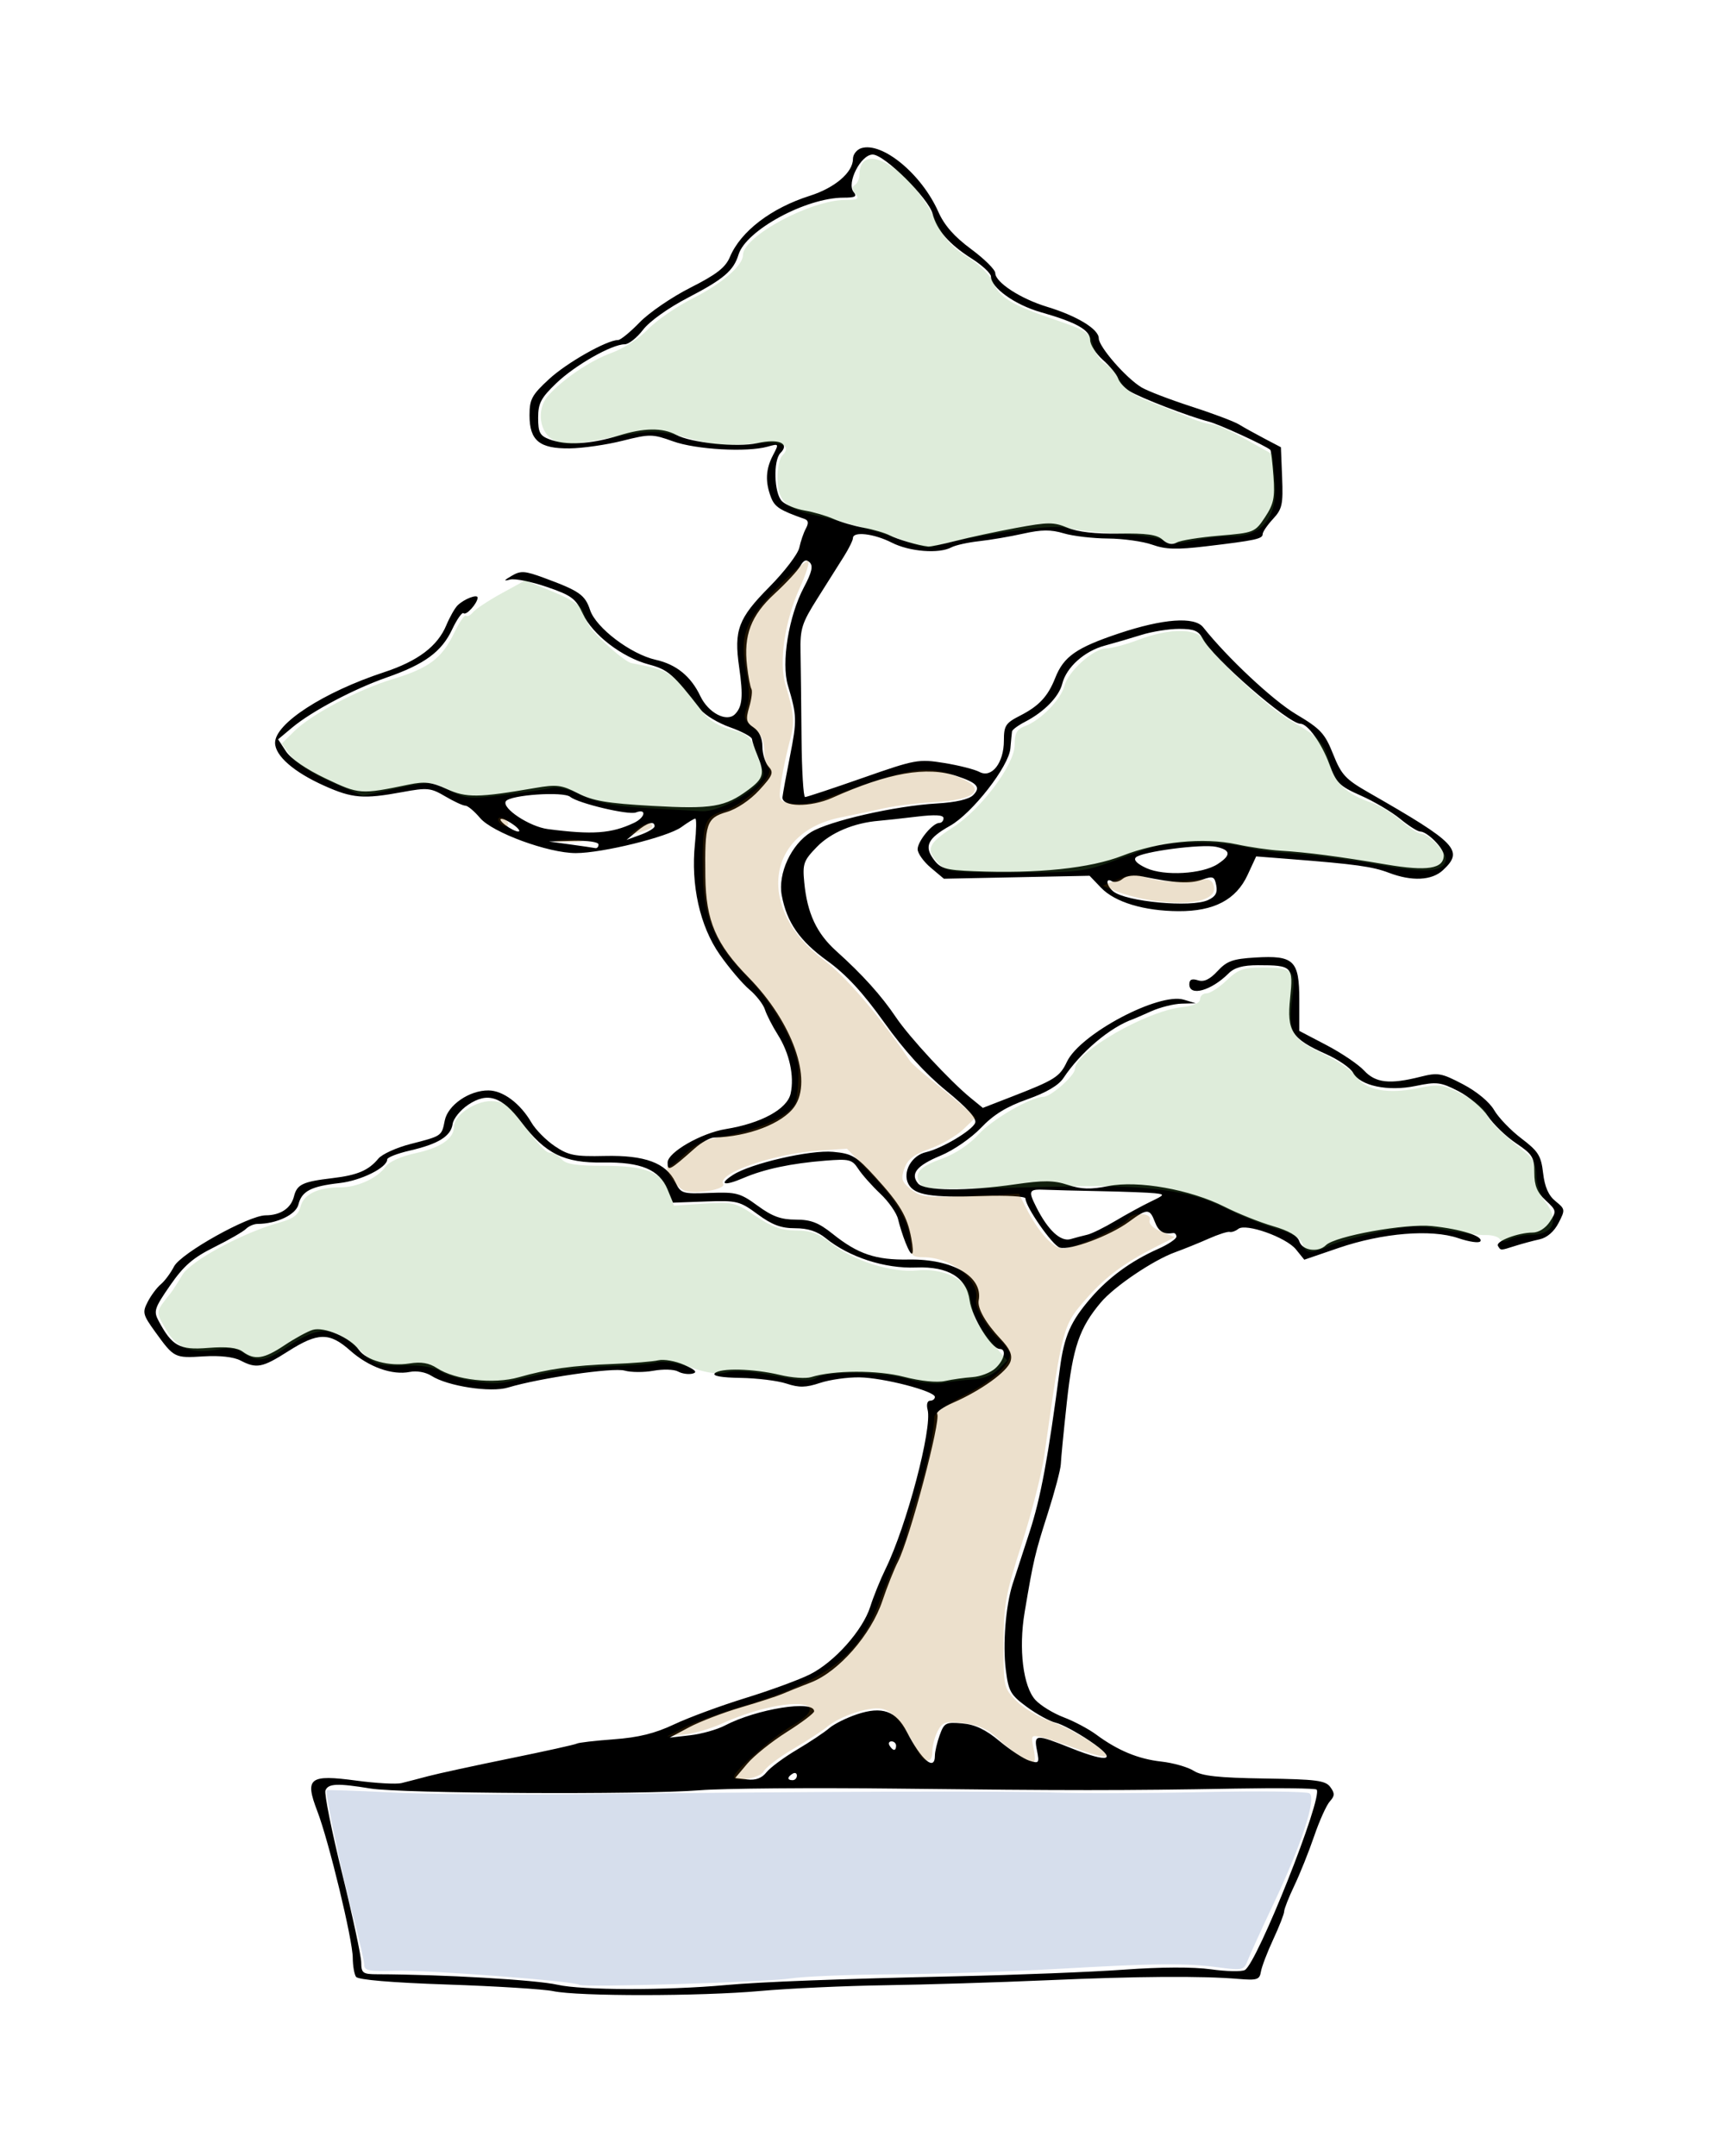 <?xml version="1.0" encoding="UTF-8" standalone="no"?>
<!-- Created with Inkscape (http://www.inkscape.org/) -->
<svg
   xmlns:dc="http://purl.org/dc/elements/1.1/"
   xmlns:cc="http://web.resource.org/cc/"
   xmlns:rdf="http://www.w3.org/1999/02/22-rdf-syntax-ns#"
   xmlns:svg="http://www.w3.org/2000/svg"
   xmlns="http://www.w3.org/2000/svg"
   xmlns:sodipodi="http://sodipodi.sourceforge.net/DTD/sodipodi-0.dtd"
   xmlns:inkscape="http://www.inkscape.org/namespaces/inkscape"
   width="400"
   height="500"
   id="svg7294"
   sodipodi:version="0.32"
   inkscape:version="0.44"
   version="1.0"
   sodipodi:docbase="/home/simon/svg"
   sodipodi:docname="Bonsai locker aufrechte Form.svg">
  <defs
     id="defs7296" />
  <sodipodi:namedview
     id="base"
     pagecolor="#ffffff"
     bordercolor="#666666"
     borderopacity="1.0"
     inkscape:pageopacity="0.0"
     inkscape:pageshadow="2"
     inkscape:zoom="1"
     inkscape:cx="259.40843"
     inkscape:cy="248.34206"
     inkscape:document-units="px"
     inkscape:current-layer="layer1"
     height="500px"
     width="400px"
     inkscape:window-width="1016"
     inkscape:window-height="709"
     inkscape:window-x="0"
     inkscape:window-y="0" />
  <g
     inkscape:label="Ebene 1"
     inkscape:groupmode="layer"
     id="layer1">
    <path
       style="fill:black"
       d="M 128.286,461.772 C 126.086,461.309 115.061,460.618 103.786,460.236 C 90.747,459.794 83.018,459.142 82.551,458.443 C 82.147,457.838 81.809,455.864 81.801,454.056 C 81.781,449.858 76.258,427.001 73.573,420.01 C 70.62,412.32 71.708,411.472 82.635,412.943 C 87.18,413.555 91.886,413.814 93.093,413.519 C 94.299,413.224 97.086,412.502 99.286,411.915 C 101.486,411.328 109.993,409.48 118.19,407.809 C 126.387,406.138 133.395,404.586 133.762,404.359 C 134.129,404.132 137.981,403.685 142.323,403.365 C 148.07,402.943 151.879,402 156.329,399.897 C 159.691,398.309 167.131,395.561 172.864,393.792 C 178.596,392.023 185.317,389.557 187.8,388.313 C 193.51,385.45 200.078,378.074 201.811,372.578 C 202.546,370.249 204.137,366.319 205.349,363.844 C 210.229,353.871 216.216,331.205 215.098,326.93 C 214.785,325.735 215.029,324.844 215.669,324.844 C 216.283,324.844 216.786,324.449 216.786,323.967 C 216.786,322.607 204.865,319.512 199.286,319.423 C 196.536,319.38 192.429,319.96 190.161,320.713 C 186.843,321.814 185.317,321.844 182.364,320.87 C 180.345,320.203 175.564,319.61 171.739,319.551 C 167.302,319.482 165.133,319.097 165.745,318.485 C 167.033,317.197 174.719,317.388 180.861,318.862 C 183.607,319.521 186.85,319.75 188.069,319.372 C 193.354,317.732 203.452,317.703 209.654,319.31 C 213.449,320.293 217.253,320.68 219.109,320.273 C 220.817,319.898 223.694,319.491 225.502,319.37 C 227.311,319.249 229.689,318.336 230.788,317.342 C 232.869,315.458 233.479,312.844 231.837,312.844 C 229.922,312.844 225.377,305.525 224.839,301.576 C 224.114,296.251 219.89,293.659 212.416,293.951 C 205.154,294.236 196.895,291.551 191.459,287.138 C 189.496,285.545 187.327,284.844 184.359,284.844 C 181.113,284.844 179.029,284.065 175.686,281.604 C 171.517,278.534 170.885,278.378 163.671,278.637 L 156.056,278.911 L 154.78,275.83 C 152.874,271.23 148.624,269.457 139.837,269.6 C 130.832,269.746 126.46,267.587 120.904,260.254 C 116.368,254.267 113.06,253.186 108.55,256.218 C 106.755,257.425 105.14,259.421 104.963,260.653 C 104.552,263.502 101.661,265.301 95.036,266.831 C 92.148,267.498 89.786,268.418 89.786,268.875 C 89.786,270.784 83.737,273.794 78.758,274.363 C 72.094,275.125 69.978,276.23 69.194,279.354 C 68.604,281.705 64.138,283.822 59.736,283.838 C 58.883,283.841 57.67,284.36 57.04,284.99 C 56.409,285.62 53.09,287.533 49.664,289.24 C 44.725,291.701 42.608,293.538 39.448,298.108 C 35.793,303.394 35.572,304.076 36.784,306.341 C 39.918,312.197 41.629,313.13 48.258,312.598 C 52.567,312.252 54.984,312.515 56.294,313.474 C 59.064,315.499 61.201,315.168 65.986,311.97 C 68.351,310.389 71.287,308.787 72.51,308.41 C 75.143,307.6 81.237,310.223 83.186,313.006 C 84.947,315.519 90.236,316.955 94.953,316.201 C 97.654,315.769 99.5,316.082 101.33,317.281 C 105.578,320.064 114.479,321.06 120.286,319.403 C 127.046,317.473 132.769,316.669 142.286,316.314 C 146.686,316.149 151.35,315.767 152.652,315.464 C 153.953,315.162 156.653,315.641 158.652,316.529 C 161.268,317.693 161.804,318.262 160.567,318.562 C 159.622,318.791 158.113,318.567 157.215,318.064 C 156.316,317.561 153.765,317.482 151.546,317.888 C 149.327,318.293 146.303,318.279 144.825,317.855 C 142.182,317.097 125.11,319.583 117.787,321.791 C 113.76,323.006 103.763,321.471 100.034,319.065 C 98.722,318.218 96.634,317.842 95.034,318.164 C 90.959,318.984 85.499,317.03 81.216,313.219 C 76.411,308.944 73.734,308.972 66.832,313.369 C 60.82,317.199 59.485,317.457 55.75,315.508 C 54.177,314.687 50.951,314.327 47.25,314.558 C 40.479,314.982 40.366,314.925 36.049,308.958 C 33.099,304.881 32.973,304.382 34.265,301.885 C 35.029,300.407 36.388,298.589 37.286,297.844 C 38.183,297.099 39.561,295.245 40.348,293.723 C 41.949,290.627 57.644,281.859 61.601,281.849 C 65.025,281.841 67.477,280.208 68.162,277.481 C 68.87,274.659 70.157,274.048 77.134,273.219 C 82.889,272.536 85.471,271.433 87.744,268.689 C 88.592,267.666 91.931,266.147 95.165,265.315 C 102.518,263.423 102.404,263.5 103.131,259.865 C 103.851,256.267 108.841,252.836 113.286,252.884 C 116.672,252.92 120.639,255.894 123.236,260.344 C 124.199,261.994 126.63,264.45 128.637,265.802 C 131.836,267.958 133.272,268.239 140.286,268.08 C 149.543,267.87 154.47,269.697 156.593,274.128 C 157.872,276.797 158.183,276.895 164.605,276.654 C 170.745,276.424 171.642,276.664 175.686,279.624 C 179.075,282.104 181.104,282.844 184.517,282.844 C 188.04,282.844 189.805,283.528 193.117,286.177 C 198.953,290.843 203.073,292.232 210.69,292.1 C 220.905,291.923 227.998,296.062 226.941,301.583 C 226.597,303.377 228.589,306.882 232.005,310.494 C 234.178,312.791 234.804,314.211 234.318,315.742 C 233.573,318.091 227.45,322.497 221.063,325.282 C 218.74,326.295 217.055,327.471 217.319,327.897 C 218.235,329.38 210.95,356.864 208.243,362.137 C 207.337,363.901 205.706,367.999 204.618,371.244 C 201.977,379.121 194.478,387.681 188.028,390.183 C 185.42,391.195 182.386,392.414 181.286,392.893 C 180.186,393.371 175.911,394.756 171.786,395.971 C 167.661,397.185 162.261,399.259 159.786,400.579 L 155.286,402.98 L 160.053,402.429 C 162.675,402.125 166.275,401.115 168.053,400.184 C 175.474,396.298 188.786,394.17 188.786,396.871 C 188.786,397.307 185.934,399.466 182.448,401.667 C 178.962,403.869 174.842,407.172 173.292,409.007 L 170.474,412.344 L 173.312,412.678 C 175.236,412.904 176.656,412.372 177.718,411.026 C 178.58,409.934 181.761,407.572 184.786,405.778 C 187.811,403.984 191.186,401.734 192.286,400.779 C 193.386,399.824 196.286,398.376 198.73,397.563 C 204.539,395.629 207.779,396.767 210.271,401.617 C 213.65,408.191 216.786,410.861 216.786,407.165 C 216.786,406.241 217.288,404.097 217.902,402.399 C 218.94,399.53 219.308,399.339 223.152,399.68 C 226.127,399.944 228.549,401.098 231.794,403.801 C 234.274,405.866 237.378,407.897 238.692,408.314 C 240.936,409.026 241.043,408.882 240.459,405.958 C 239.697,402.15 240.135,402.12 248.373,405.416 C 257.362,409.012 259.346,408.225 252.663,403.714 C 249.706,401.718 246.161,399.824 244.786,399.506 C 243.411,399.188 240.404,397.542 238.103,395.849 C 234.312,393.058 233.855,392.25 233.226,387.214 C 232.491,381.333 233.21,372.336 234.814,367.344 C 235.344,365.694 237.102,360.294 238.721,355.344 C 241.324,347.383 243.043,338.121 245.774,317.344 C 246.757,309.859 248.231,306.494 252.903,301.067 C 257.054,296.246 262.274,292.43 268.536,289.642 C 270.873,288.602 272.786,287.321 272.786,286.797 C 272.786,286.273 272.448,285.897 272.036,285.962 C 269.812,286.313 268.64,285.591 267.786,283.344 C 266.602,280.232 266.004,280.232 261.783,283.346 C 257.378,286.595 248.058,290.065 245.723,289.324 C 244.005,288.779 237.786,279.851 237.786,277.93 C 237.786,277.444 233.398,277.193 228.036,277.373 C 215.87,277.782 212.03,277.169 210.656,274.601 C 209.196,271.874 211.335,267.978 214.719,267.199 C 218.418,266.346 225.453,262.153 226.126,260.4 C 226.514,259.39 224.312,256.951 219.359,252.904 C 214.492,248.927 209.66,243.603 205.021,237.105 C 200.044,230.134 196.232,226.011 191.82,222.824 C 185.418,218.201 182.457,213.938 181.277,207.65 C 180.332,202.611 183.469,195.821 188.052,192.988 C 192.259,190.388 207.57,186.894 217.205,186.335 C 221.647,186.078 224.675,185.383 225.662,184.396 C 227.491,182.567 226.638,181.569 221.887,179.98 C 214.883,177.639 206.072,179.177 192.967,185.028 C 187.911,187.285 181.197,187.178 181.446,184.844 C 181.534,184.019 182.317,179.744 183.187,175.344 C 184.826,167.047 184.794,165.942 182.715,159.001 C 181.116,153.666 182.878,142.85 186.433,136.162 C 188.233,132.777 188.591,131.252 187.774,130.445 C 186.962,129.641 186.367,129.866 185.571,131.277 C 184.971,132.341 182.299,135.221 179.631,137.678 C 174.135,142.741 172.389,147.315 173.228,154.45 C 173.522,156.951 173.98,159.349 174.245,159.779 C 174.511,160.208 174.283,162.086 173.739,163.951 C 172.886,166.877 173.027,167.533 174.768,168.716 C 176.051,169.588 176.786,171.199 176.786,173.137 C 176.786,174.814 177.427,176.897 178.212,177.765 C 179.466,179.154 179.207,179.814 176.061,183.244 C 173.946,185.549 170.85,187.626 168.488,188.324 C 163.804,189.707 163.392,190.962 163.558,203.344 C 163.695,213.575 166.008,218.957 173.59,226.684 C 183.768,237.056 188.531,250.479 184.22,256.635 C 181.482,260.544 173.461,263.631 165.587,263.806 C 164.653,263.827 162.628,264.962 161.087,266.328 C 155.263,271.493 154.77,271.75 154.807,269.594 C 154.848,267.226 162.616,262.767 168.316,261.839 C 176.527,260.502 182.548,257.205 183.337,253.611 C 184.226,249.562 183.069,244.253 180.362,239.963 C 179.106,237.973 177.763,235.351 177.378,234.138 C 176.994,232.924 175.368,230.829 173.767,229.481 C 172.165,228.133 169.076,224.492 166.902,221.389 C 162.296,214.813 160.149,205.211 161.148,195.653 C 161.482,192.458 161.519,189.844 161.23,189.844 C 160.941,189.844 159.485,190.731 157.995,191.816 C 154.857,194.1 139.652,197.844 133.515,197.844 C 127.134,197.844 114.163,193.081 111.31,189.69 C 109.993,188.125 108.462,186.844 107.907,186.844 C 107.353,186.844 105.256,185.874 103.247,184.689 C 99.877,182.7 99.11,182.623 93.325,183.689 C 84.258,185.359 81.713,185.152 75.157,182.208 C 68.103,179.042 63.786,175.265 63.786,172.26 C 63.786,167.793 75.035,160.51 89.069,155.891 C 96.907,153.312 101.457,149.875 103.496,144.995 C 104.287,143.101 105.463,141.03 106.11,140.392 C 107.625,138.897 110.795,137.691 110.754,138.625 C 110.695,139.953 108.094,142.819 107.494,142.218 C 107.167,141.892 105.973,143.586 104.84,145.984 C 102.4,151.15 98.458,154.046 89.717,157.098 C 82.045,159.777 72.291,164.941 67.761,168.723 L 64.486,171.457 L 66.32,174.256 C 67.434,175.955 71.062,178.435 75.558,180.569 C 83.327,184.257 83.58,184.275 94.785,181.953 C 98.49,181.186 100.048,181.369 103.608,182.991 C 108.123,185.047 110.917,185.015 124.001,182.755 C 129.079,181.879 130.196,182.014 134.001,183.966 C 137.439,185.73 140.839,186.309 151.204,186.894 C 165.121,187.679 168.118,187.177 173.536,183.155 C 177.083,180.521 177.376,179.399 175.62,175.159 C 174.978,173.611 174.416,171.915 174.37,171.391 C 174.323,170.867 172.036,169.64 169.286,168.663 C 166.536,167.686 163.493,165.865 162.524,164.615 C 156.077,156.304 154.919,155.294 150.474,154.105 C 144.218,152.432 137.413,147.21 135.148,142.344 C 133.494,138.792 132.558,138.094 126.786,136.112 C 123.211,134.885 119.386,134.116 118.286,134.404 C 116.699,134.819 116.777,134.639 118.665,133.531 C 120.749,132.308 121.682,132.369 126.165,134.021 C 134.345,137.034 135.668,137.957 136.825,141.461 C 138.191,145.601 146.256,151.713 152.077,153.02 C 156.833,154.089 160.222,156.853 162.399,161.44 C 164.246,165.333 168.497,167.561 170.416,165.642 C 172.153,163.905 172.371,161.468 171.395,154.698 C 170.161,146.135 171.194,143.394 178.399,136.118 C 181.916,132.566 185.044,128.464 185.35,127.002 C 185.656,125.54 186.34,123.546 186.869,122.571 C 187.548,121.321 187.456,120.667 186.558,120.351 C 180.805,118.327 179.63,117.565 178.768,115.297 C 177.409,111.722 177.548,108.823 179.235,105.589 C 180.659,102.86 180.647,102.841 177.979,103.589 C 173.206,104.927 161.392,104.263 156.1,102.36 C 151.279,100.626 150.709,100.62 144.299,102.23 C 140.595,103.161 135.113,103.951 132.119,103.987 C 125.09,104.071 122.786,102.177 122.786,96.316 C 122.786,92.591 123.318,91.608 127.341,87.899 C 131.462,84.101 140.695,78.878 143.333,78.854 C 143.909,78.848 146.159,77.004 148.333,74.754 C 150.507,72.505 155.805,68.884 160.106,66.708 C 166.212,63.618 168.223,62.048 169.278,59.547 C 171.768,53.644 178.832,48.247 187.786,45.406 C 193.598,43.561 197.786,39.981 197.786,36.855 C 197.786,35.823 198.653,34.703 199.712,34.367 C 204.576,32.823 213.715,40.374 217.592,49.139 C 218.971,52.257 221.288,54.89 225.181,57.767 C 228.264,60.044 230.786,62.545 230.786,63.324 C 230.786,65.47 236.619,69.274 242.786,71.149 C 249.741,73.263 254.786,76.336 254.786,78.458 C 254.786,80.431 261.16,87.737 264.734,89.859 C 266.137,90.693 271.336,92.684 276.286,94.285 C 281.236,95.885 286.186,97.748 287.286,98.425 C 288.386,99.101 291.026,100.569 293.154,101.686 L 297.022,103.718 L 297.304,110.743 C 297.555,116.985 297.319,118.055 295.186,120.357 C 293.866,121.781 292.786,123.365 292.786,123.876 C 292.786,124.973 291.122,125.331 279.689,126.691 C 272.851,127.504 270.293,127.429 267.189,126.323 C 265.042,125.558 260.413,124.912 256.902,124.888 C 253.391,124.864 248.777,124.322 246.65,123.685 C 243.68,122.795 241.508,122.812 237.292,123.755 C 234.272,124.431 229.666,125.219 227.056,125.506 C 224.446,125.793 221.548,126.436 220.614,126.936 C 217.728,128.48 210.896,127.941 206.786,125.844 C 202.694,123.756 197.786,123.173 197.786,124.774 C 197.786,125.286 196.848,127.199 195.701,129.024 C 194.555,130.85 191.793,135.232 189.564,138.762 C 185.909,144.551 185.523,145.775 185.629,151.262 C 185.694,154.607 185.798,163.531 185.86,171.094 C 185.922,178.656 186.293,184.844 186.684,184.844 C 187.074,184.844 193.102,182.843 200.078,180.397 C 212.275,176.122 212.998,175.989 218.926,176.944 C 222.316,177.49 226.004,178.426 227.121,179.023 C 229.963,180.544 232.786,176.922 232.786,171.753 C 232.786,168.29 233.178,167.684 236.536,165.971 C 240.941,163.722 242.993,161.516 244.701,157.193 C 246.652,152.256 249.593,150.202 259.433,146.907 C 269.696,143.47 276.987,142.935 278.996,145.471 C 284.597,152.538 295.151,162.421 300.504,165.611 C 306.235,169.027 307.21,170.075 309.129,174.89 C 311.047,179.701 311.992,180.719 317.428,183.831 C 337.866,195.535 339.496,197.241 334.597,201.805 C 332.008,204.217 327.387,204.439 322.056,202.406 C 318.283,200.968 314.26,200.408 299.286,199.238 L 291.286,198.612 L 289.286,202.929 C 286.627,208.666 281.494,211.356 273.286,211.312 C 265.256,211.269 258.532,209.232 255.307,205.866 L 252.657,203.1 L 235.765,203.444 L 218.873,203.788 L 215.829,201.227 C 214.155,199.819 212.786,197.891 212.786,196.943 C 212.786,195.068 216.276,190.844 217.825,190.844 C 218.353,190.844 218.786,190.35 218.786,189.746 C 218.786,188.985 216.863,188.878 212.536,189.397 C 209.098,189.81 205.161,190.24 203.786,190.353 C 198.01,190.831 192.64,193.093 189.426,196.403 C 186.338,199.582 186.077,200.312 186.492,204.618 C 187.186,211.825 189.347,216.455 193.946,220.586 C 199.991,226.017 204.358,230.865 207.754,235.915 C 210.866,240.543 220.272,250.699 225.095,254.639 L 227.904,256.934 L 234.595,254.336 C 244.641,250.436 245.742,249.739 247.414,246.215 C 250.465,239.784 268.727,230.098 274.517,231.839 L 277.286,232.672 L 274.004,232.758 C 272.198,232.805 269.048,233.591 267.004,234.503 C 264.959,235.416 263.061,236.241 262.786,236.337 C 257.434,238.201 250.583,243.99 246.585,250.023 C 245.466,251.712 242.6,253.396 238.205,254.947 C 233.4,256.644 230.391,258.497 227.478,261.553 C 225.217,263.925 221.1,266.766 218.151,267.988 C 212.569,270.302 211.018,272.214 212.891,274.471 C 214.329,276.203 224.14,276.284 235.399,274.656 C 242.038,273.696 244.39,273.723 247.649,274.799 C 250.748,275.821 252.908,275.884 256.984,275.068 C 263.876,273.688 276.026,275.852 283.977,279.874 C 287.107,281.458 292.148,283.475 295.178,284.355 C 298.869,285.428 300.89,286.598 301.304,287.9 C 301.977,290.023 305.681,290.548 307.456,288.773 C 309.566,286.663 325.982,283.698 332.026,284.336 C 338.769,285.047 343.997,286.693 343.267,287.874 C 342.983,288.334 340.679,288.005 338.149,287.142 C 331.865,285.001 320.569,285.93 310.365,289.426 L 302.444,292.14 L 300.503,289.742 C 298.234,286.938 288.868,283.612 287.141,284.997 C 286.511,285.501 285.611,285.815 285.141,285.693 C 284.671,285.572 282.486,286.273 280.286,287.252 C 278.086,288.231 274.585,289.649 272.506,290.404 C 267.378,292.266 258.384,298.344 255.254,302.064 C 250.303,307.948 248.773,312.431 247.39,325.115 C 246.657,331.841 246.026,338.328 245.988,339.532 C 245.95,340.735 244.581,345.91 242.945,351.032 C 239.968,360.35 239.654,361.691 237.6,373.871 C 236.162,382.398 237.241,391.157 240.112,394.257 C 241.307,395.548 244.251,397.351 246.654,398.263 C 249.056,399.176 252.431,400.965 254.154,402.241 C 259.175,405.958 263.927,407.932 269.286,408.527 C 272.036,408.832 275.411,409.794 276.786,410.663 C 278.707,411.878 282.517,412.294 293.235,412.457 C 305.266,412.64 307.363,412.912 308.477,414.437 C 309.542,415.893 309.521,416.48 308.358,417.774 C 307.581,418.637 305.945,422.269 304.723,425.844 C 303.501,429.419 301.44,434.566 300.143,437.281 C 298.847,439.996 297.781,442.696 297.776,443.281 C 297.771,443.866 296.631,446.782 295.244,449.762 C 293.857,452.742 292.57,456.117 292.384,457.262 C 292.085,459.109 291.497,459.298 287.166,458.934 C 278.614,458.215 263.872,458.318 242.786,459.244 C 231.511,459.738 214.636,460.258 205.286,460.398 C 195.936,460.539 182.886,461.139 176.286,461.733 C 162.413,462.981 134.137,463.004 128.286,461.772 z M 168.286,460.359 C 176.487,459.612 194.729,458.917 221.786,458.323 C 235.811,458.015 253.361,457.319 260.786,456.776 C 269.148,456.165 276.76,456.138 280.786,456.704 C 284.361,457.206 287.901,457.283 288.654,456.874 C 291.515,455.322 306.9,416.625 305.295,415.019 C 304.994,414.719 296.544,414.618 286.517,414.795 C 260.255,415.26 247.633,415.26 207.786,414.798 C 188.261,414.572 167.786,414.744 162.286,415.18 C 148.953,416.238 93.032,415.943 85.921,414.778 C 78.211,413.516 76.09,413.608 75.466,415.235 C 75.172,416.001 76.912,424.663 79.333,434.485 C 81.754,444.307 83.746,453.581 83.76,455.094 C 83.783,457.599 84.12,457.845 87.536,457.854 C 102.657,457.893 124.291,459.155 129.286,460.288 C 134.986,461.581 154.479,461.617 168.286,460.359 z M 184.786,411.785 C 184.786,411.202 184.336,411.004 183.786,411.344 C 182.504,412.136 182.504,412.844 183.786,412.844 C 184.336,412.844 184.786,412.367 184.786,411.785 z M 207.786,404.844 C 207.786,404.294 207.309,403.844 206.727,403.844 C 206.144,403.844 205.946,404.294 206.286,404.844 C 207.078,406.125 207.786,406.125 207.786,404.844 z M 252.131,286.343 C 253.146,286.111 256.071,284.673 258.631,283.147 C 261.191,281.621 264.861,279.614 266.786,278.689 C 270.119,277.086 270.167,276.992 267.786,276.727 C 266.411,276.574 260.786,276.359 255.286,276.249 C 249.786,276.139 243.986,275.989 242.399,275.917 C 238.538,275.74 238.356,276.099 240.329,280.001 C 243.017,285.317 245.956,288.042 248.264,287.361 C 249.376,287.033 251.116,286.575 252.131,286.343 z M 280.083,208.754 C 281.857,207.946 282.359,207.065 282.03,205.341 C 281.629,203.243 281.302,203.116 278.67,204.034 C 275.905,204.998 272.407,204.806 265.027,203.286 C 263.009,202.87 261.216,203.072 260.32,203.815 C 259.524,204.476 258.404,204.726 257.83,204.371 C 256.306,203.429 256.551,205.404 258.119,206.706 C 261.022,209.115 276.187,210.529 280.083,208.754 z M 260.286,198.442 C 268.635,195.18 279.057,194.146 286.786,195.814 C 289.811,196.467 294.311,197.123 296.786,197.273 C 302.986,197.649 310.646,198.646 321.42,200.482 C 330.96,202.107 334.786,201.497 334.786,198.348 C 334.786,196.714 330.946,192.844 329.325,192.844 C 328.729,192.844 326.635,191.519 324.671,189.901 C 322.707,188.282 318.611,185.857 315.568,184.511 C 310.589,182.309 309.856,181.578 308.244,177.204 C 306.453,172.345 303.23,167.844 301.542,167.844 C 298.741,167.844 281.136,152.508 278.87,148.094 C 277.944,146.29 276.865,145.844 273.429,145.844 C 271.071,145.844 267.149,146.468 264.714,147.23 C 262.278,147.993 258.435,149.117 256.173,149.729 C 251.432,151.012 247.28,154.74 246.316,158.581 C 245.564,161.577 242.122,165.101 237.732,167.372 C 236.111,168.21 234.736,169.221 234.676,169.619 C 234.616,170.018 234.444,171.792 234.295,173.561 C 233.943,177.73 225.468,188.601 220.306,191.506 C 215.134,194.416 214.242,196.232 216.487,199.283 C 218.072,201.436 219.177,201.763 225.786,202.035 C 240.59,202.645 252.776,201.376 260.286,198.442 z M 282.363,200.385 C 285.527,198.312 285.425,197.143 282.016,196.394 C 278.7,195.666 264.723,197.506 263.382,198.847 C 262.788,199.442 263.708,200.368 265.861,201.341 C 270.016,203.218 278.817,202.708 282.363,200.385 z M 138.786,195.844 C 138.786,195.275 136.307,194.912 133.036,195.001 L 127.286,195.158 L 132.286,195.844 C 135.036,196.221 137.623,196.6 138.036,196.687 C 138.448,196.773 138.786,196.394 138.786,195.844 z M 151.786,191.625 C 151.786,190.282 150.101,190.765 147.647,192.812 L 145.286,194.781 L 148.536,193.593 C 150.323,192.94 151.786,192.054 151.786,191.625 z M 147.004,190.837 C 149.633,189.594 150.029,187.43 147.446,188.421 C 145.729,189.079 134.038,186.298 132.235,184.802 C 130.652,183.488 118.212,184.344 117.294,185.831 C 116.303,187.435 122.786,191.722 127.04,192.275 C 137.421,193.627 141.768,193.314 147.004,190.837 z M 119.227,191.376 C 118.159,190.568 116.836,189.907 116.286,189.907 C 115.736,189.907 116.159,190.568 117.227,191.376 C 118.294,192.183 119.618,192.844 120.168,192.844 C 120.718,192.844 120.294,192.183 119.227,191.376 z M 221.72,125.412 C 224.781,124.624 231.035,123.283 235.618,122.433 C 243.05,121.053 244.34,121.049 247.547,122.389 C 249.9,123.372 254.034,123.842 259.504,123.749 C 265.801,123.641 268.288,123.988 269.576,125.154 C 270.727,126.196 271.809,126.41 272.883,125.809 C 273.761,125.318 278.186,124.607 282.718,124.229 C 290.781,123.557 291.008,123.465 293.339,119.943 C 295.347,116.909 295.654,115.42 295.293,110.467 C 295.058,107.234 294.735,104.476 294.575,104.337 C 293.379,103.294 282.693,98.387 280.286,97.775 C 275.767,96.627 264.421,92.257 261.946,90.712 C 260.745,89.962 259.534,88.626 259.254,87.743 C 258.973,86.86 257.403,84.943 255.765,83.483 C 254.126,82.023 252.786,79.943 252.786,78.862 C 252.786,76.539 249.628,74.761 241.286,72.386 C 235.341,70.693 229.786,66.707 229.786,64.135 C 229.786,63.4 227.753,61.511 225.269,59.935 C 220.104,56.66 217.195,53.323 216.261,49.603 C 215.365,46.032 205.074,35.844 202.364,35.844 C 199.61,35.844 196.236,42.477 197.944,44.534 C 198.804,45.571 198.312,45.844 195.59,45.844 C 186.899,45.844 172.971,53.402 171.248,59.054 C 170.114,62.772 167.822,64.724 159.523,69.041 C 154.931,71.43 150.609,74.52 149.11,76.485 C 147.701,78.332 145.79,79.844 144.863,79.844 C 141.87,79.844 133.351,84.688 129.011,88.858 C 125.429,92.3 124.786,93.525 124.786,96.906 C 124.786,100.266 125.189,101.047 127.351,101.869 C 131.239,103.347 136.964,103.044 143.484,101.015 C 149.33,99.195 153.61,99.144 156.806,100.855 C 160.274,102.711 170.996,103.805 175.601,102.773 C 180.546,101.665 183.232,102.798 180.986,105.044 C 179.258,106.772 179.484,114.399 181.318,116.233 C 182.161,117.076 184.523,118.047 186.568,118.392 C 188.613,118.737 191.636,119.618 193.286,120.349 C 194.936,121.08 198.086,122 200.286,122.393 C 202.486,122.786 205.186,123.576 206.286,124.149 C 208.106,125.097 212.894,126.487 215.22,126.741 C 215.734,126.798 218.659,126.199 221.72,125.412 z M 209.941,288.094 C 209.344,286.581 208.583,284.176 208.25,282.748 C 207.918,281.321 206.067,278.663 204.137,276.842 C 202.207,275.022 199.914,272.442 199.041,271.11 C 197.581,268.882 196.967,268.726 191.37,269.17 C 183.468,269.795 177.234,271.117 172.382,273.197 C 167.893,275.121 166.513,274.718 169.949,272.486 C 174.05,269.821 187.875,266.63 193.178,267.123 C 197.585,267.532 198.555,268.111 202.973,272.961 C 208.715,279.264 210.36,282.06 211.311,287.128 C 212.133,291.508 211.474,291.972 209.941,288.094 z M 347.346,288.941 C 346.696,287.889 352.022,285.844 355.412,285.844 C 356.796,285.844 358.409,284.823 359.389,283.326 C 360.976,280.905 360.938,280.714 358.412,278.374 C 356.424,276.531 355.786,274.971 355.786,271.958 C 355.786,268.392 355.345,267.68 351.561,265.139 C 349.238,263.579 346.286,260.736 345,258.823 C 343.715,256.909 340.634,254.306 338.152,253.038 C 334.052,250.942 333.153,250.833 328.281,251.845 C 321.834,253.183 315.378,251.819 313.748,248.773 C 313.158,247.671 310.338,245.727 307.481,244.451 C 299.49,240.885 298.376,239.147 299.162,231.474 C 299.918,224.101 299.666,223.844 291.704,223.844 C 288.184,223.844 286.239,224.391 284.861,225.768 C 280.865,229.764 275.786,231.168 275.786,228.276 C 275.786,227.167 276.367,226.893 277.774,227.34 C 279.181,227.787 280.514,227.161 282.33,225.201 C 284.496,222.865 285.866,222.373 291.091,222.06 C 300.038,221.523 301.286,222.726 301.286,231.889 L 301.286,239.076 L 307.601,242.384 C 311.074,244.203 314.99,246.851 316.303,248.268 C 318.975,251.152 322.234,251.515 329.348,249.724 C 333.441,248.693 334.228,248.83 339.22,251.444 C 342.449,253.135 345.381,255.562 346.465,257.443 C 347.466,259.18 350.311,262.14 352.786,264.02 C 356.717,267.005 357.354,268.022 357.822,272.058 C 358.195,275.263 359.075,277.258 360.697,278.571 C 362.96,280.404 362.982,280.563 361.392,283.639 C 360.361,285.632 358.732,287.037 357.018,287.412 C 355.515,287.74 352.981,288.422 351.387,288.926 C 347.852,290.045 348.028,290.044 347.346,288.941 z "
       id="path7523" />
    <path
       style="opacity:0.2;fill:#5aa046;fill-opacity:1"
       d="M 109.685,320.311 C 106.886,319.93 103.511,318.919 102.185,318.063 C 100.572,317.023 97.715,316.561 93.561,316.667 C 87.875,316.814 87.071,316.564 84.061,313.714 C 77.388,307.396 74.307,307.171 66.511,312.433 C 61.59,315.754 59.66,316.021 56.508,313.813 C 54.975,312.739 53.224,312.467 50.786,312.925 C 44.512,314.102 41.026,312.791 38.455,308.288 C 36.047,304.071 36.01,304.345 39.582,299.874 C 40.028,299.317 41.237,297.434 42.27,295.689 C 44.234,292.373 56.354,285.841 64.917,283.485 C 68.048,282.623 69.215,281.727 69.695,279.817 C 70.413,276.957 73.705,275.361 78.888,275.361 C 82.894,275.361 87.559,273.217 89.462,270.503 C 90.222,269.419 93.07,268.141 96.232,267.463 C 102.16,266.192 105.273,264.063 105.273,261.279 C 105.273,258.667 110.055,255.361 113.832,255.361 C 116.31,255.361 117.695,256.105 119.447,258.377 C 125.544,266.283 126.538,267.361 127.74,267.361 C 128.448,267.361 129.588,268.036 130.273,268.861 C 131.2,269.977 133.674,270.361 139.945,270.361 C 149.822,270.361 153.552,271.855 155.155,276.452 L 156.254,279.604 L 163.246,279.13 C 169.886,278.68 170.49,278.825 175.216,282.009 C 178.99,284.55 181.259,285.361 184.596,285.361 C 187.955,285.361 189.869,286.053 192.674,288.282 C 197.85,292.395 206.739,295.213 212.67,294.621 C 218.594,294.03 224.102,296.62 224.879,300.361 C 225.165,301.736 225.579,303.773 225.799,304.888 C 226.019,306.003 227.856,308.85 229.881,311.216 L 233.562,315.516 L 231.464,317.615 C 230.186,318.892 227.88,319.793 225.569,319.916 C 223.481,320.028 220.369,320.394 218.653,320.731 C 216.918,321.072 213.368,320.687 210.653,319.863 C 204.851,318.103 192.004,317.888 189.41,319.507 C 188.002,320.387 185.717,320.28 179.6,319.047 C 174.578,318.035 170.541,317.737 168.699,318.241 C 166.669,318.797 164.088,318.466 160.273,317.163 C 156.95,316.027 153.784,315.55 152.273,315.958 C 150.898,316.33 145.723,316.733 140.773,316.854 C 135.823,316.975 128.623,317.847 124.773,318.792 C 115.327,321.111 115.468,321.097 109.685,320.311 z M 302.011,288.467 C 301.674,287.177 299.706,286.047 295.836,284.922 C 292.712,284.014 287.46,281.901 284.164,280.226 C 276,276.078 266.131,274.723 247.273,275.161 C 214.043,275.934 214.247,275.938 213.329,274.452 C 211.868,272.087 213.203,270.587 218.445,268.702 C 221.499,267.604 224.815,265.397 226.932,263.053 C 230.082,259.567 239.025,254.395 241.946,254.371 C 243.676,254.356 249.273,249.395 249.273,247.876 C 249.273,244.007 265.691,234.519 274.007,233.582 C 276.719,233.276 278.273,232.602 278.273,231.731 C 278.273,230.977 278.952,230.361 279.782,230.361 C 280.612,230.361 282.704,229.011 284.431,227.361 C 287.086,224.823 288.356,224.363 292.671,224.376 C 299.853,224.398 300.518,225.038 299.707,231.151 C 298.622,239.327 299.431,240.857 306.662,244.308 C 310.167,245.981 313.739,248.423 314.598,249.733 C 316.618,252.817 321.875,253.793 328.762,252.363 C 333.71,251.336 334.506,251.445 339.124,253.785 C 341.875,255.179 344.405,257.201 344.747,258.279 C 345.306,260.038 347.488,262.206 354.13,267.601 C 355.554,268.757 356.273,270.475 356.273,272.716 C 356.273,274.577 357.17,277.232 358.273,278.634 C 361.694,282.982 360.266,286.361 355.007,286.361 C 353.431,286.361 351.299,286.812 350.268,287.364 C 349.011,288.036 348.188,288.033 347.768,287.353 C 347.424,286.795 345.934,286.378 344.457,286.425 C 342.981,286.472 338.733,285.935 335.018,285.232 C 329.092,284.11 327.188,284.176 319.518,285.766 C 314.708,286.763 309.558,288.205 308.073,288.97 C 304.393,290.865 302.599,290.717 302.011,288.467 z M 217.419,200.016 C 214.604,197.02 215.244,195.56 220.992,191.861 C 227.511,187.666 235.273,177.295 235.273,172.78 C 235.273,170.011 235.772,169.122 237.745,168.372 C 241.338,167.006 246.024,162.202 246.807,159.082 C 247.658,155.693 253.618,150.361 256.558,150.36 C 257.776,150.36 261.14,149.46 264.034,148.36 C 271.401,145.56 277.85,145.666 279.343,148.611 C 281.101,152.078 294.136,164.205 299.225,167.106 C 305.912,170.919 306.913,172.004 308.296,176.942 C 309.626,181.694 312.309,184.22 318.121,186.19 C 319.962,186.814 323.015,188.683 324.905,190.343 C 326.796,192.003 328.924,193.361 329.634,193.361 C 331.198,193.361 335.273,197.537 335.273,199.14 C 335.273,201.966 331.223,202.558 322.428,201.019 C 312.054,199.204 303.38,198.079 297.273,197.757 C 294.798,197.627 290.973,197.045 288.773,196.465 C 283.797,195.151 271.765,195.05 267.767,196.288 C 266.12,196.798 261.67,198.373 257.876,199.788 C 251.547,202.149 249.69,202.361 235.301,202.361 C 220.147,202.361 219.548,202.282 217.419,200.016 z M 150.273,187.412 C 142.267,186.932 138.639,186.233 134.997,184.47 C 132.219,183.125 129.29,182.387 127.997,182.708 C 126.774,183.01 121.841,183.743 117.035,184.336 C 108.901,185.34 108.009,185.267 104.114,183.28 C 99.989,181.176 99.82,181.17 92.023,182.854 L 84.116,184.563 L 76.825,181.384 C 72.416,179.461 68.698,177.074 67.419,175.344 L 65.304,172.484 L 68.134,169.672 C 72.147,165.686 82.885,159.977 91.017,157.507 C 99.476,154.938 102.437,152.719 105.3,146.805 C 106.511,144.303 107.744,142.498 108.039,142.793 C 108.334,143.088 109.07,142.726 109.674,141.988 C 110.279,141.249 113.248,139.286 116.273,137.624 L 121.773,134.602 L 128.23,137.231 C 132.481,138.962 134.873,140.544 135.23,141.861 C 135.529,142.961 136.23,144.536 136.788,145.361 C 138.458,147.832 144.91,153.48 146.392,153.77 C 155.751,155.601 155.578,155.481 162.995,165.198 C 164.419,167.064 166.765,168.499 169.53,169.195 C 173.241,170.13 174.032,170.81 175.199,174.071 C 175.945,176.156 176.752,178.389 176.992,179.034 C 177.998,181.74 167.689,188.331 162.773,188.125 C 161.673,188.079 156.048,187.758 150.273,187.412 z M 210.773,125.779 C 205.952,123.973 194.439,120.66 188.349,119.326 C 182.223,117.983 180.273,115.951 180.273,110.906 C 180.273,108.626 180.774,106.26 181.386,105.648 C 183.806,103.228 181.202,102.284 173.924,102.944 C 168.504,103.435 165.14,103.157 160.254,101.814 C 152.431,99.664 151.175,99.662 140.021,101.795 C 132.659,103.202 130.833,103.26 128.521,102.157 C 125.105,100.528 124.301,94.987 127.028,91.86 C 130.381,88.015 136.813,83.65 141.773,81.852 C 144.597,80.829 148.303,78.427 150.288,76.332 C 152.221,74.292 157.012,71.007 160.934,69.032 C 167.403,65.774 172.273,61.545 172.273,59.184 C 172.273,54.811 187.957,46.361 196.074,46.361 C 198.925,46.361 199.317,46.118 198.347,44.95 C 197.547,43.985 197.508,43.334 198.225,42.891 C 198.801,42.535 199.28,41.482 199.288,40.552 C 199.366,32.021 211.288,39.175 216.954,51.151 C 218.92,55.308 220.674,57.314 224.324,59.583 C 227.052,61.279 229.634,63.817 230.323,65.481 C 231.808,69.065 234.5,70.691 244.711,74.17 C 251.958,76.638 252.722,77.154 253.484,80.094 C 253.943,81.866 255.204,83.789 256.285,84.368 C 257.367,84.947 258.913,86.697 259.719,88.257 C 260.762,90.274 262.861,91.733 266.98,93.307 C 270.166,94.524 274.251,96.159 276.057,96.94 C 277.863,97.722 280.07,98.361 280.961,98.361 C 281.852,98.361 285.372,99.922 288.784,101.83 L 294.987,105.299 L 295.583,111.077 C 296.466,119.625 292.96,124.361 285.751,124.361 C 283.342,124.361 279.082,124.852 276.284,125.452 C 272.482,126.267 270.842,126.248 269.79,125.375 C 269.016,124.733 264.196,123.996 259.078,123.737 C 253.96,123.478 248.541,122.863 247.035,122.37 C 244.157,121.427 223.85,124.41 215.773,126.962 C 215.223,127.136 212.973,126.603 210.773,125.779 z "
       id="path7525" />
    <path
       style="opacity:0.2;fill:#325aa0;fill-opacity:1"
       d="M 134.313,460.298 C 133.482,459.467 98.637,456.799 91.717,457.037 C 85.722,457.243 84.466,457.017 84.467,455.733 C 84.467,454.879 83.329,449.929 81.938,444.733 C 79.403,435.262 75.282,415.637 75.734,415.185 C 75.866,415.053 82.498,415.274 90.471,415.676 C 98.444,416.079 117.567,416.266 132.967,416.092 C 188,415.472 234.137,415.315 244.467,415.713 C 250.242,415.936 265.631,415.89 278.664,415.61 C 291.697,415.331 302.932,415.455 303.629,415.886 C 305.352,416.951 301.887,427.612 295.269,441.608 C 292.513,447.436 289.846,453.29 289.341,454.617 C 288.468,456.914 288.148,456.994 282.695,456.276 C 274.809,455.238 268.157,455.299 244.967,456.622 C 233.967,457.25 216.867,457.812 206.967,457.871 C 197.067,457.93 186.492,458.352 183.467,458.809 C 177.662,459.686 134.993,460.978 134.313,460.298 z "
       id="path7521" />
    <path
       style="opacity:0.2;fill:#a06400;fill-opacity:1"
       d="M 170.194,412.063 C 170.194,410.735 179.21,402.782 183.521,400.306 C 194.878,393.785 181.378,393.361 167.226,399.795 C 164.768,400.913 160.943,402.018 158.726,402.253 L 154.694,402.679 L 158.596,400.641 C 160.742,399.521 166.367,397.439 171.096,396.015 C 191.502,389.872 199.208,384.152 203.843,371.711 C 205.202,368.063 207.187,363.248 208.254,361.012 C 209.321,358.776 210.194,356.465 210.194,355.876 C 210.194,355.287 211.278,351.492 212.603,347.442 C 214.79,340.754 216.577,332.447 216.662,328.578 C 216.68,327.75 219.607,325.612 223.194,323.806 C 229.682,320.541 234.194,316.599 234.194,314.196 C 234.194,313.498 233.027,311.836 231.599,310.502 C 228.642,307.739 226.005,303.117 226.352,301.304 C 227.198,296.881 220.59,291.578 214.234,291.578 C 211.797,291.578 211.194,291.154 211.194,289.444 C 211.194,284.253 208.614,279.289 202.638,272.98 L 196.402,266.398 L 190.048,266.824 C 179.44,267.534 166.181,272.129 167.69,274.571 C 168.415,275.743 161.885,276.973 158.951,276.216 C 156.902,275.688 153.41,270.578 155.099,270.578 C 155.492,270.578 157.212,269.212 158.919,267.543 C 161.282,265.232 163.534,264.246 168.359,263.411 C 176.484,262.003 183.741,258.402 184.551,255.377 C 184.89,254.112 185.173,251.126 185.181,248.74 C 185.198,243.145 179.633,232.955 172.836,226.138 C 165.887,219.169 163.146,212.696 162.996,202.902 C 162.81,190.729 163.232,189.435 167.836,188.076 C 172.486,186.703 179.78,179.764 178.217,178.201 C 177.655,177.638 177.194,175.725 177.194,173.95 C 177.194,171.695 176.438,170.128 174.682,168.747 C 172.539,167.061 172.315,166.391 173.157,164.176 C 173.808,162.463 173.801,159.799 173.135,156.33 C 171.429,147.442 172.545,144.264 180.11,136.455 C 183.798,132.648 187.085,129.802 187.415,130.132 C 187.744,130.461 186.898,133.167 185.535,136.145 C 181.989,143.89 180.554,153.499 182.149,158.821 C 184.141,165.468 184.314,167.416 183.265,171.37 C 182.019,176.069 180.972,181.499 180.816,184.078 C 180.721,185.644 181.416,186.147 184.026,186.397 C 185.858,186.573 188.558,186.264 190.026,185.712 C 210.737,177.913 214.762,177.221 222.174,180.186 C 229.035,182.932 226.555,185.506 216.532,186.043 C 212.771,186.245 207.669,186.861 205.194,187.413 C 202.719,187.965 198.102,188.936 194.933,189.572 C 177.442,193.077 175.37,211.031 191.11,222.699 C 196.118,226.411 204.501,236.249 211.03,246.078 C 211.395,246.628 213.944,248.87 216.694,251.062 C 219.444,253.253 222.715,255.973 223.963,257.107 L 226.232,259.168 L 223.361,261.918 C 221.783,263.43 218.291,265.455 215.601,266.417 C 211.914,267.736 210.468,268.858 209.723,270.977 C 208.87,273.403 209.074,274.063 211.214,275.805 C 213.467,277.638 214.727,277.778 224.986,277.33 L 236.278,276.838 L 237.854,279.958 C 240.769,285.726 244.229,289.578 246.495,289.577 C 249.051,289.576 260.631,284.298 261.633,282.677 C 262.652,281.029 267.251,281.267 266.611,282.935 C 266.287,283.779 267.289,284.789 269.262,285.606 L 272.435,286.92 L 267.879,289.235 C 260.778,292.844 256.325,296.148 252.115,300.931 C 246.397,307.427 246.44,307.269 242.153,337.578 C 241.569,341.703 239.214,350.928 236.92,358.078 C 233.167,369.773 232.746,372.099 232.721,381.244 C 232.695,391.211 232.753,391.471 235.694,394.466 C 237.344,396.147 240.904,398.269 243.605,399.183 C 248.788,400.937 257.968,406.82 256.359,407.356 C 255.838,407.53 252.776,406.704 249.553,405.522 C 246.331,404.34 242.632,403.132 241.335,402.837 C 239.144,402.341 239.024,402.527 239.664,405.44 C 240.043,407.166 240.063,408.578 239.708,408.578 C 238.264,408.578 234.505,406.158 231.435,403.253 C 229.056,401.001 226.896,400.021 223.435,399.623 C 219.19,399.135 218.564,399.325 217.444,401.442 C 216.757,402.743 216.194,404.918 216.194,406.275 C 216.194,409.122 214.231,408.959 212.694,405.985 C 209.446,399.699 206.956,396.765 204.463,396.289 C 201.484,395.719 194.828,397.939 191.694,400.546 C 190.594,401.461 187.066,403.755 183.855,405.644 C 180.643,407.533 177.589,409.865 177.069,410.828 C 176.226,412.389 170.194,413.472 170.194,412.063 z M 265.694,208.6 C 263.494,208.2 260.344,207.321 258.694,206.648 L 255.694,205.423 L 259.194,203.933 C 262.071,202.708 263.353,202.658 266.394,203.654 C 268.651,204.392 272.214,204.616 275.529,204.226 C 280.356,203.659 281.02,203.804 281.47,205.523 C 282.372,208.972 275.313,210.349 265.694,208.6 z M 129.458,194.86 C 130.978,194.63 133.228,194.637 134.458,194.874 C 135.688,195.111 134.444,195.299 131.694,195.292 C 128.944,195.284 127.938,195.09 129.458,194.86 z M 148.009,192.068 C 149.282,191.136 150.595,190.645 150.926,190.976 C 151.726,191.777 151.181,192.19 148.194,193.046 L 145.694,193.763 L 148.009,192.068 z M 115.694,190.578 C 115.354,190.028 115.526,189.578 116.076,189.578 C 116.626,189.578 117.354,190.028 117.694,190.578 C 118.034,191.128 117.862,191.578 117.312,191.578 C 116.762,191.578 116.034,191.128 115.694,190.578 z "
       id="path7519" />
  </g>
</svg>
